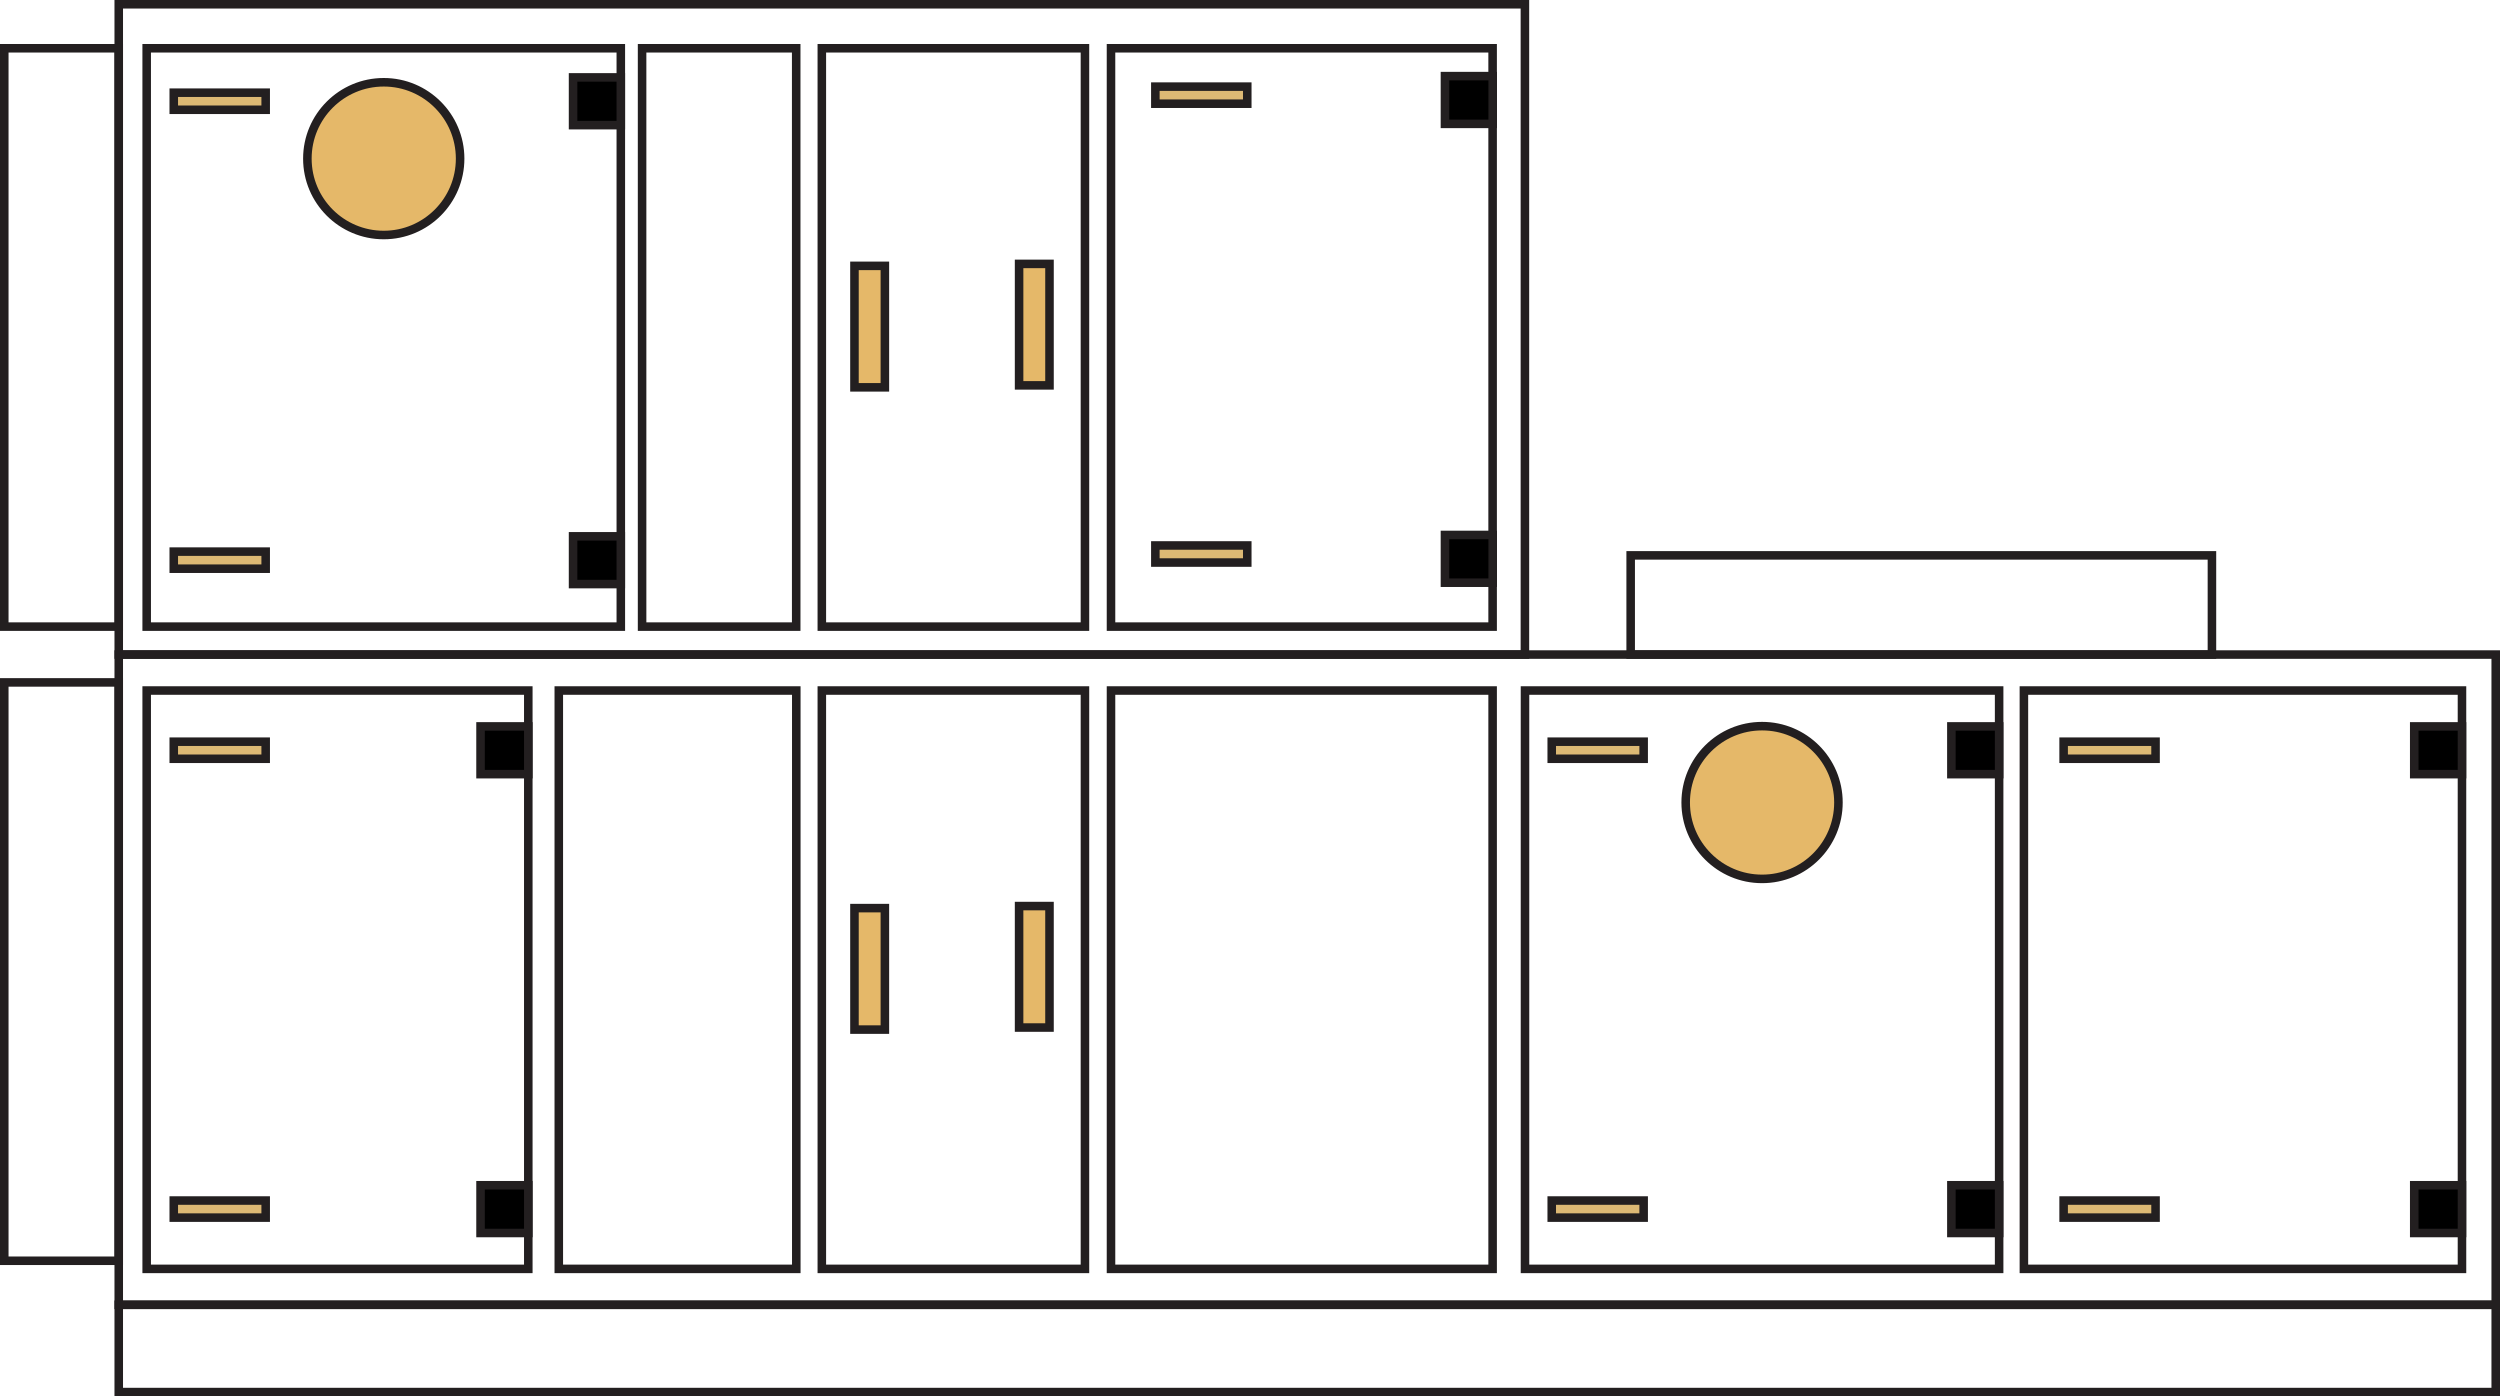 <svg id="Layer_1" data-name="Layer 1" xmlns="http://www.w3.org/2000/svg" viewBox="0 0 292.64 163.45"><defs><style>.cls-1{fill:none;}.cls-1,.cls-2,.cls-3,.cls-4{stroke:#231f20;stroke-miterlimit:10;}.cls-2{fill:#e5b869;}.cls-3{fill:#ddb974;}</style></defs><rect class="cls-1" x="13.9" y="76.62" width="278.24" height="76.12"/><rect class="cls-1" x="0.5" y="79.88" width="13.4" height="67.7"/><rect class="cls-1" x="0.5" y="5.65" width="13.4" height="67.7"/><rect class="cls-1" x="13.9" y="0.5" width="164.6" height="76.12"/><rect class="cls-1" x="190.88" y="65.01" width="68.04" height="11.61"/><rect class="cls-1" x="75.16" y="5.65" width="18.04" height="67.7"/><rect class="cls-1" x="96.2" y="5.65" width="30.8" height="67.7"/><rect class="cls-1" x="130.05" y="5.65" width="44.67" height="67.7"/><rect class="cls-1" x="236.91" y="80.83" width="51.28" height="67.7"/><rect class="cls-1" x="178.51" y="80.83" width="55.5" height="67.7"/><rect class="cls-1" x="130.05" y="80.83" width="44.67" height="67.7"/><rect class="cls-1" x="17.17" y="80.83" width="44.67" height="67.7"/><rect class="cls-1" x="65.41" y="80.83" width="27.8" height="67.7"/><circle class="cls-2" cx="206.26" cy="93.94" r="8.94"/><rect class="cls-1" x="13.9" y="152.73" width="278.24" height="10.22"/><rect class="cls-2" x="100.02" y="31.12" width="3.56" height="14.22"/><rect class="cls-2" x="119.29" y="30.89" width="3.56" height="14.22"/><rect class="cls-1" x="96.2" y="80.83" width="30.8" height="67.7"/><rect class="cls-2" x="100.02" y="106.3" width="3.56" height="14.22"/><rect class="cls-2" x="119.29" y="106.06" width="3.56" height="14.22"/><rect class="cls-3" x="20.34" y="86.82" width="10.76" height="2"/><rect class="cls-3" x="20.34" y="140.53" width="10.76" height="2"/><rect class="cls-3" x="135.24" y="10.14" width="10.76" height="2"/><rect class="cls-3" x="135.24" y="63.85" width="10.76" height="2"/><rect class="cls-3" x="181.64" y="86.82" width="10.76" height="2"/><rect class="cls-3" x="181.64" y="140.53" width="10.76" height="2"/><rect class="cls-3" x="241.56" y="86.82" width="10.76" height="2"/><rect class="cls-3" x="241.56" y="140.53" width="10.76" height="2"/><rect class="cls-1" x="17.17" y="5.65" width="55.5" height="67.7"/><circle class="cls-2" cx="44.92" cy="18.57" r="8.94"/><rect class="cls-3" x="20.34" y="10.85" width="10.76" height="2"/><rect class="cls-3" x="20.34" y="64.57" width="10.76" height="2"/><rect class="cls-4" x="67.08" y="9.06" width="5.59" height="5.59"/><rect class="cls-4" x="67.08" y="62.78" width="5.59" height="5.59"/><rect class="cls-4" x="169.14" y="8.91" width="5.59" height="5.59"/><rect class="cls-4" x="169.14" y="62.62" width="5.59" height="5.59"/><rect class="cls-4" x="56.25" y="85.03" width="5.59" height="5.59"/><rect class="cls-4" x="56.25" y="138.74" width="5.59" height="5.59"/><rect class="cls-4" x="228.42" y="85.03" width="5.59" height="5.59"/><rect class="cls-4" x="228.42" y="138.74" width="5.59" height="5.59"/><rect class="cls-4" x="282.6" y="85.03" width="5.59" height="5.59"/><rect class="cls-4" x="282.6" y="138.74" width="5.59" height="5.59"/></svg>
